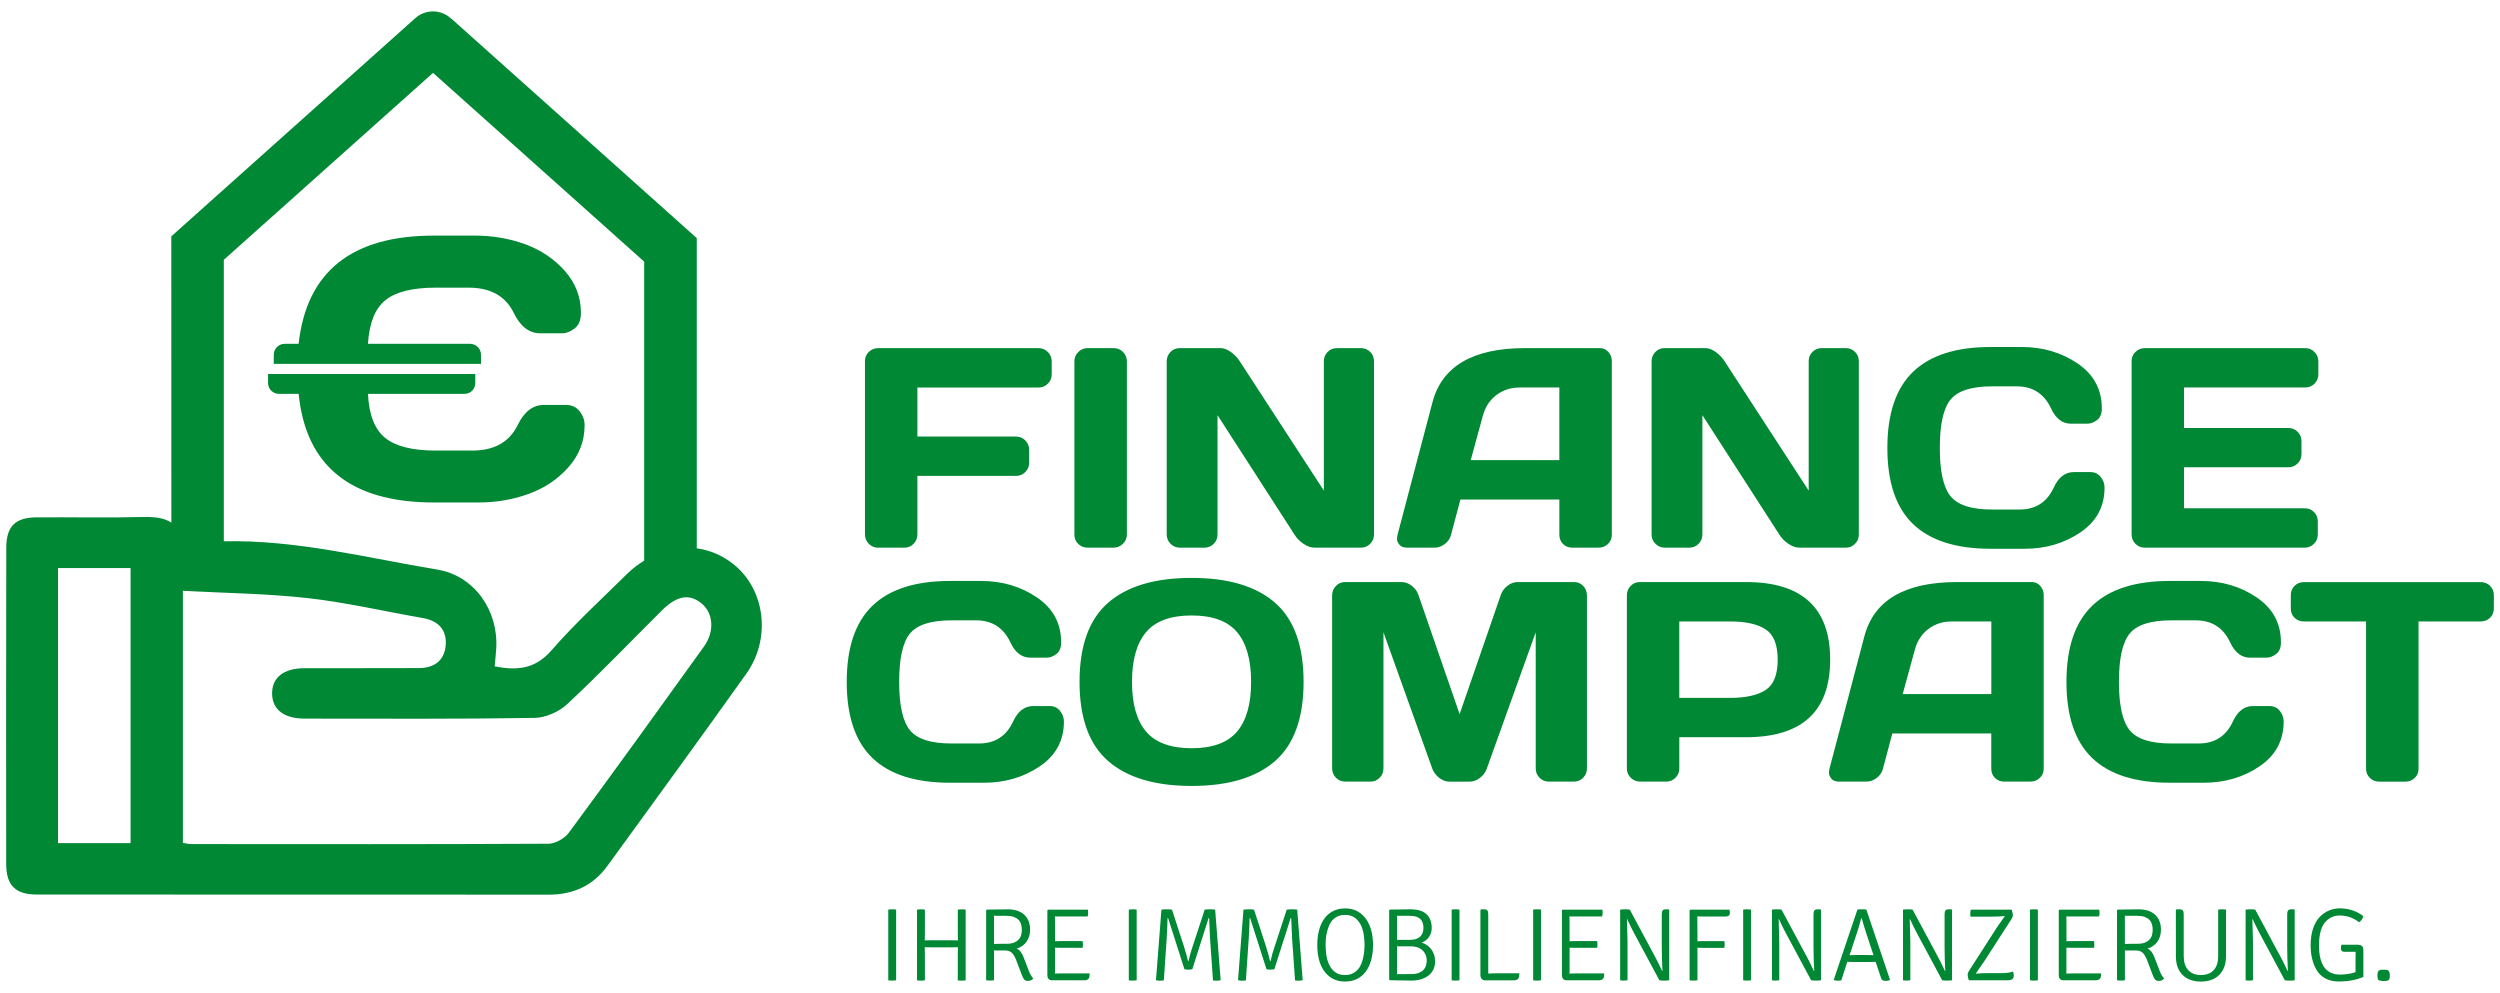 <?xml version="1.0" encoding="utf-8"?>
<svg xmlns="http://www.w3.org/2000/svg" id="Ebene_1" style="enable-background:new 0 0 841.89 334.38;" version="1.1" viewBox="0 0 841.89 334.38" x="0px" y="0px">
<style type="text/css">
	.st0{fill:#008834;}
</style>
<g>
	<path class="st0" d="M717.22,245.95c-2.44-2.95-3.66-8.4-3.66-16.33c0-7.93,1.22-13.37,3.66-16.31c2.43-2.93,7.07-4.4,13.92-4.4&#xA;		h8.34c5.37,0,9.22,2.47,11.53,7.4c1.59,3.44,3.83,5.16,6.7,5.16h5.58c1.03,0,2.09-0.4,3.19-1.2c1.09-0.8,1.64-2.12,1.64-3.96&#xA;		c0-6.4-2.73-11.45-8.18-15.14c-5.45-3.69-11.73-5.53-18.82-5.53h-10.45c-11.59,0-20.29,2.77-26.08,8.32&#xA;		c-5.8,5.55-8.7,14.1-8.7,25.68c0,11.57,2.9,20.13,8.7,25.66c5.79,5.53,14.49,8.29,26.08,8.29h11.43c7.09,0,13.36-1.83,18.79-5.51&#xA;		c5.44-3.67,8.15-8.71,8.15-15.11c0-1.28-0.43-2.47-1.29-3.56c-0.86-1.1-2.03-1.64-3.49-1.64h-5.58c-2.9,0-5.15,1.74-6.75,5.2&#xA;		c-2.28,4.94-6.11,7.4-11.48,7.4h-9.33C724.3,250.37,719.65,248.9,717.22,245.95 M465.89,258.72v-45.78l16.5,46.07&#xA;		c0.47,1.16,1.24,2.15,2.32,2.98c1.08,0.83,2.23,1.24,3.45,1.24h6.7c1.22,0,2.37-0.41,3.47-1.24c1.09-0.83,1.86-1.82,2.29-2.98&#xA;		l16.54-46.07v45.78c0,1.28,0.43,2.35,1.29,3.21s1.9,1.29,3.12,1.29h8.43c1.22,0,2.26-0.43,3.12-1.29c0.86-0.86,1.29-1.93,1.29-3.21&#xA;		v-58.16c0-1.28-0.41-2.36-1.24-3.23c-0.83-0.88-1.85-1.31-3.07-1.31h-19.07c-1.22,0-2.38,0.44-3.47,1.31&#xA;		c-1.09,0.88-1.83,1.92-2.2,3.14l-13.83,40.02l-13.83-40.02c-0.37-1.22-1.11-2.27-2.2-3.14c-1.1-0.88-2.25-1.31-3.47-1.31h-19.08&#xA;		c-1.22,0-2.25,0.44-3.09,1.31c-0.84,0.88-1.26,1.95-1.26,3.23v58.16c0,1.28,0.44,2.35,1.31,3.21c0.87,0.86,1.92,1.29,3.14,1.29&#xA;		h8.44c1.22,0,2.26-0.43,3.12-1.29C465.46,261.07,465.89,260,465.89,258.72 M416.59,246.37c-3.16,3.73-8.26,5.6-15.3,5.6&#xA;		c-7.05,0-12.15-1.87-15.33-5.6c-3.17-3.73-4.75-9.31-4.75-16.73c0-7.42,1.58-13.01,4.75-16.76c3.17-3.75,8.28-5.62,15.33-5.62&#xA;		c7.04,0,12.14,1.87,15.3,5.62c3.15,3.75,4.73,9.33,4.73,16.76C421.32,237.06,419.74,242.64,416.59,246.37 M401.29,264.67&#xA;		c12.35,0,21.73-2.81,28.12-8.41c6.39-5.61,9.58-14.49,9.58-26.64c0-12.15-3.19-21.02-9.58-26.62c-6.39-5.59-15.76-8.39-28.12-8.39&#xA;		c-12.36,0-21.74,2.8-28.14,8.39c-6.41,5.59-9.61,14.47-9.61,26.62c0,12.16,3.2,21.04,9.61,26.64&#xA;		C379.55,261.86,388.93,264.67,401.29,264.67 M193.46,110.64c1.45-1.07,2.17-2.83,2.17-5.27c0-5.33-1.8-10.03-5.39-14.1&#xA;		c-3.59-4.07-8.06-7.07-13.39-9.02c-5.33-1.94-10.97-2.91-16.92-2.91h-13.82c-27.69,0-42.87,12.15-45.55,36.44h-4.59&#xA;		c-1.07,0-1.97,0.36-2.7,1.08c-0.72,0.72-1.08,1.62-1.08,2.7v2.98h69.79v-2.98c0-1.07-0.36-1.97-1.08-2.7&#xA;		c-0.73-0.72-1.62-1.08-2.7-1.08h-34.28c0.41-6.94,2.36-11.83,5.83-14.66c3.47-2.83,9.13-4.25,16.98-4.25h11.09&#xA;		c7.35,0,12.42,2.83,15.18,8.49c2.23,4.59,5.21,6.88,8.93,6.88h7.31C190.62,112.26,192.02,111.72,193.46,110.64 M191.48,157.28&#xA;		c3.6-4.07,5.39-8.77,5.39-14.1c0-1.7-0.56-3.25-1.67-4.68c-1.11-1.43-2.67-2.14-4.65-2.14h-7.37c-3.72,0-6.67,2.27-8.86,6.82&#xA;		c-2.81,5.7-7.89,8.55-15.25,8.55h-12.34c-7.85,0-13.53-1.43-17.04-4.28c-3.51-2.85-5.44-7.79-5.77-14.81h32.35&#xA;		c1.11,0,2.03-0.35,2.73-1.05c0.7-0.7,1.06-1.61,1.06-2.73v-2.91H90.27v2.91c0,1.11,0.36,2.03,1.09,2.73&#xA;		c0.72,0.7,1.62,1.05,2.7,1.05h6.51c2.44,24.38,17.62,36.57,45.55,36.57h15.12c5.91,0,11.53-0.97,16.86-2.91&#xA;		C183.42,164.36,187.89,161.35,191.48,157.28 M237.05,217.75c-15.04,20.95-30.13,41.86-45.44,62.61c-1.43,1.94-4.54,3.75-6.88,3.77&#xA;		c-40.11,0.22-80.21,0.14-120.32,0.12c-0.76,0-1.53-0.21-2.82-0.4v-84.89c14.19,0.77,28.2,0.91,42.06,2.46&#xA;		c12.98,1.46,25.78,4.45,38.67,6.7c5.13,0.89,8.13,3.8,7.78,9.02c-0.35,5.26-3.82,7.81-8.97,7.84c-12.9,0.07-25.8,0-38.7,0.05&#xA;		c-6.95,0.02-10.86,3.19-10.8,8.56c0.06,5.35,3.99,8.41,10.98,8.41c25.8,0.01,51.6,0.17,77.39-0.24c3.74-0.06,8.25-2.05,11.02-4.64&#xA;		c10.9-10.17,21.22-20.95,31.79-31.47c5.05-5.03,9.19-5.79,13.26-2.6C240.19,206.29,240.79,212.54,237.05,217.75 M216.94,188.78&#xA;		c-1.99,1.25-3.94,2.67-5.75,4.46c-8.6,8.51-17.58,16.7-25.5,25.8c-5.51,6.33-11.59,6.82-19.11,5.37c0.18-2.07,0.41-4.03,0.53-5.99&#xA;		c0.78-12.82-7.36-24.54-19.83-26.61c-23.86-3.95-47.51-10.07-71.91-9.53V87.49l70.46-62.95l71.1,63.57V188.78z M43.97,283.92H19.54&#xA;		v-92.61h24.43V283.92z M251.33,226.87c8.41-11.83,6.36-28.14-4.09-36.68c-3.82-3.12-8.14-4.92-12.6-5.54V80.18L152.59,6.81&#xA;		c-0.26-0.26-0.53-0.49-0.86-0.7c-3.31-3-8.46-3.03-11.84-0.03l-82.2,73.51l0.01,96.39c-2.51-1.62-5.82-1.98-9.57-1.88&#xA;		c-11.89,0.32-23.79,0.03-35.69,0.11c-7.31,0.05-10.31,3-10.33,10.28c-0.06,35.49-0.06,70.97-0.03,106.46&#xA;		c0.01,7.2,3.1,10.29,10.34,10.29l172.39,0.04c8.28,0.01,14.91-3.03,19.76-9.71C220.21,270.03,235.91,248.55,251.33,226.87&#xA;		 M352.88,129.2c0.86-0.86,1.29-1.9,1.29-3.11v-4.4c0-1.22-0.43-2.27-1.29-3.14c-0.86-0.88-1.9-1.31-3.12-1.31h-54.03&#xA;		c-1.22,0-2.27,0.42-3.14,1.26c-0.88,0.85-1.31,1.88-1.31,3.1v58.34c0,1.28,0.44,2.35,1.31,3.21c0.88,0.86,1.92,1.29,3.14,1.29h8.81&#xA;		c1.22,0,2.26-0.43,3.11-1.29c0.86-0.86,1.29-1.93,1.29-3.21v-19.68h33.23c1.22,0,2.26-0.43,3.11-1.29c0.86-0.86,1.29-1.9,1.29-3.11&#xA;		v-4.45c0-1.19-0.43-2.22-1.29-3.09c-0.86-0.88-1.9-1.31-3.11-1.31h-33.23v-16.5h40.82C350.98,130.49,352.02,130.06,352.88,129.2&#xA;		 M306.46,245.95c-2.44-2.95-3.66-8.4-3.66-16.33c0-7.93,1.22-13.37,3.66-16.31c2.44-2.93,7.08-4.4,13.92-4.4h8.34&#xA;		c5.37,0,9.21,2.47,11.53,7.4c1.59,3.44,3.83,5.16,6.7,5.16h5.57c1.03,0,2.09-0.4,3.19-1.2c1.09-0.8,1.64-2.12,1.64-3.96&#xA;		c0-6.4-2.73-11.45-8.18-15.14c-5.45-3.69-11.72-5.53-18.81-5.53h-10.45c-11.59,0-20.29,2.77-26.08,8.32&#xA;		c-5.79,5.55-8.69,14.1-8.69,25.68c0,11.57,2.9,20.13,8.69,25.66c5.79,5.53,14.49,8.29,26.08,8.29h11.43&#xA;		c7.09,0,13.36-1.83,18.79-5.51c5.44-3.67,8.15-8.71,8.15-15.11c0-1.28-0.43-2.47-1.29-3.56c-0.86-1.1-2.02-1.64-3.49-1.64h-5.58&#xA;		c-2.9,0-5.15,1.74-6.75,5.2c-2.28,4.94-6.11,7.4-11.48,7.4h-9.32C313.53,250.37,308.89,248.9,306.46,245.95 M378.14,183.14&#xA;		c0.89-0.86,1.34-1.9,1.34-3.12v-58.34c0-1.22-0.43-2.27-1.29-3.14c-0.86-0.88-1.93-1.31-3.21-1.31h-8.72&#xA;		c-1.22,0-2.27,0.44-3.14,1.31c-0.88,0.88-1.31,1.92-1.31,3.14v58.44c0,1.22,0.44,2.24,1.31,3.07c0.88,0.83,1.92,1.24,3.14,1.24&#xA;		h8.72C376.19,184.43,377.25,184,378.14,183.14 M461.41,183.14c0.86-0.86,1.29-1.9,1.29-3.12v-58.34c0-1.28-0.43-2.34-1.29-3.19&#xA;		c-0.86-0.84-1.9-1.26-3.12-1.26h-8.06c-1.22,0-2.26,0.42-3.12,1.26c-0.86,0.85-1.29,1.88-1.29,3.1v43.63l-28.31-43.54&#xA;		c-0.78-1.22-1.78-2.27-3-3.14c-1.22-0.88-2.38-1.31-3.47-1.31h-13.78c-1.22,0-2.25,0.44-3.1,1.31c-0.84,0.88-1.26,1.92-1.26,3.14&#xA;		v58.34c0,1.22,0.44,2.26,1.31,3.12c0.87,0.86,1.92,1.29,3.14,1.29h8.25c1.22,0,2.26-0.43,3.12-1.29c0.86-0.86,1.29-1.9,1.29-3.12&#xA;		v-40.21l25.91,40.21c0.75,1.22,1.76,2.26,3.05,3.12c1.28,0.86,2.53,1.29,3.75,1.29h15.56C459.51,184.43,460.55,184,461.41,183.14&#xA;		 M525.12,154.95h-29.85l4.12-15.04c0.78-2.87,2.29-5.16,4.52-6.87c2.23-1.7,4.85-2.55,7.85-2.55h13.36V154.95z M541.48,183.19&#xA;		c0.88-0.83,1.31-1.85,1.31-3.07v-58.53c0-1.16-0.38-2.17-1.15-3.05c-0.76-0.88-1.73-1.31-2.88-1.31H513.5&#xA;		c-17.56,0.03-27.93,6.12-31.12,18.28l-11.76,44.61c-0.09,0.41-0.15,0.88-0.17,1.41c-0.02,0.53,0.24,1.15,0.77,1.85&#xA;		c0.53,0.7,1.41,1.05,2.63,1.05h9.23c1.22,0,2.38-0.41,3.47-1.24c1.1-0.83,1.8-1.88,2.11-3.16l3.14-11.81h33.32v11.81&#xA;		c0,1.28,0.41,2.34,1.24,3.16c0.83,0.83,1.88,1.24,3.16,1.24h8.81C539.56,184.43,540.6,184.02,541.48,183.19 M582.62,209.28&#xA;		c5.25,0,9.23,0.88,11.95,2.65c2.72,1.77,4.08,5.17,4.08,10.22c0,5.05-1.36,8.45-4.08,10.22c-2.72,1.76-6.7,2.65-11.95,2.65h-17.11&#xA;		v-25.73H582.62z M587.97,196.01h-35.76c-1.22,0-2.25,0.44-3.09,1.31c-0.84,0.88-1.26,1.92-1.26,3.14v58.34&#xA;		c0,1.22,0.43,2.26,1.31,3.12s1.92,1.29,3.14,1.29h8.81c1.22,0,2.26-0.43,3.11-1.29c0.86-0.86,1.29-1.9,1.29-3.12v-10.54h22.45&#xA;		c18.9,0,28.35-8.71,28.35-26.13C616.32,204.72,606.87,196.01,587.97,196.01 M624.68,183.14c0.86-0.86,1.29-1.9,1.29-3.12v-58.34&#xA;		c0-1.28-0.43-2.34-1.29-3.19c-0.86-0.84-1.9-1.26-3.12-1.26h-8.06c-1.22,0-2.26,0.42-3.12,1.26c-0.86,0.85-1.29,1.88-1.29,3.1&#xA;		v43.63l-28.31-43.54c-0.78-1.22-1.78-2.27-3-3.14c-1.22-0.88-2.38-1.31-3.47-1.31h-13.78c-1.22,0-2.25,0.44-3.09,1.31&#xA;		c-0.84,0.88-1.26,1.92-1.26,3.14v58.34c0,1.22,0.43,2.26,1.31,3.12c0.88,0.86,1.92,1.29,3.14,1.29h8.25c1.22,0,2.26-0.43,3.12-1.29&#xA;		c0.86-0.86,1.29-1.9,1.29-3.12v-40.21l25.92,40.21c0.75,1.22,1.76,2.26,3.05,3.12c1.28,0.86,2.53,1.29,3.75,1.29h15.56&#xA;		C622.79,184.43,623.82,184,624.68,183.14 M657.23,209.28h13.36v24.46h-29.85l4.12-15.04c0.78-2.87,2.29-5.16,4.52-6.87&#xA;		C651.61,210.13,654.23,209.28,657.23,209.28 M658.96,196.01c-17.56,0.03-27.93,6.13-31.12,18.28l-11.76,44.61&#xA;		c-0.09,0.41-0.15,0.88-0.17,1.41c-0.02,0.53,0.24,1.15,0.77,1.85c0.53,0.7,1.4,1.05,2.62,1.05h9.23c1.22,0,2.37-0.41,3.47-1.24&#xA;		c1.09-0.83,1.8-1.88,2.11-3.16l3.14-11.81h33.32v11.81c0,1.28,0.41,2.34,1.24,3.16c0.83,0.83,1.88,1.24,3.16,1.24h8.81&#xA;		c1.22,0,2.27-0.41,3.14-1.24c0.88-0.83,1.31-1.85,1.31-3.07v-58.53c0-1.16-0.38-2.17-1.15-3.05c-0.77-0.88-1.73-1.31-2.88-1.31&#xA;		H658.96z M656.9,167.16c-2.44-2.95-3.66-8.4-3.66-16.33c0-7.94,1.22-13.37,3.66-16.31c2.44-2.94,7.08-4.41,13.92-4.41h8.34&#xA;		c5.37,0,9.22,2.47,11.53,7.41c1.59,3.44,3.83,5.16,6.7,5.16h5.58c1.03,0,2.09-0.4,3.19-1.2c1.09-0.8,1.64-2.12,1.64-3.96&#xA;		c0-6.4-2.73-11.45-8.18-15.14c-5.45-3.69-11.73-5.53-18.82-5.53h-10.45c-11.59,0-20.29,2.77-26.08,8.32&#xA;		c-5.79,5.55-8.69,14.1-8.69,25.68c0,11.57,2.9,20.13,8.69,25.66c5.79,5.53,14.49,8.29,26.08,8.29h11.43&#xA;		c7.09,0,13.36-1.83,18.79-5.51c5.44-3.67,8.15-8.71,8.15-15.11c0-1.28-0.43-2.47-1.29-3.56c-0.86-1.1-2.03-1.64-3.49-1.64h-5.57&#xA;		c-2.91,0-5.16,1.73-6.75,5.2c-2.28,4.94-6.11,7.4-11.48,7.4h-9.33C663.98,171.59,659.34,170.11,656.9,167.16 M779.43,129.2&#xA;		c0.86-0.86,1.29-1.9,1.29-3.11v-4.4c0-1.22-0.43-2.27-1.29-3.14c-0.86-0.88-1.9-1.31-3.12-1.31h-54.03c-1.22,0-2.27,0.42-3.14,1.26&#xA;		c-0.88,0.85-1.31,1.88-1.31,3.1v58.34c0,1.28,0.44,2.35,1.31,3.21c0.88,0.86,1.92,1.29,3.14,1.29h53.8c1.22,0,2.27-0.43,3.14-1.29&#xA;		c0.88-0.86,1.31-1.9,1.31-3.12v-4.5c0-1.22-0.42-2.25-1.27-3.09c-0.84-0.85-1.86-1.27-3.05-1.27h-40.72v-13.82h35.15&#xA;		c1.22,0,2.26-0.43,3.11-1.29c0.86-0.86,1.29-1.9,1.29-3.12v-4.4c0-1.22-0.43-2.26-1.29-3.12c-0.86-0.86-1.9-1.29-3.11-1.29h-35.15&#xA;		v-13.64h40.82C777.53,130.49,778.57,130.06,779.43,129.2 M838.55,208.04c0.84-0.83,1.27-1.88,1.27-3.16v-4.4&#xA;		c0-1.28-0.42-2.34-1.27-3.19c-0.84-0.84-1.91-1.26-3.19-1.26h-59.47c-1.28,0-2.34,0.42-3.19,1.26c-0.84,0.85-1.26,1.91-1.26,3.19&#xA;		v4.4c0,1.28,0.42,2.34,1.26,3.16c0.84,0.83,1.91,1.24,3.19,1.24h20.9v49.63c0,1.22,0.43,2.24,1.29,3.07&#xA;		c0.86,0.83,1.9,1.24,3.12,1.24h8.85c1.22,0,2.26-0.41,3.12-1.24c0.86-0.83,1.29-1.85,1.29-3.07v-49.63h20.9&#xA;		C836.64,209.28,837.71,208.86,838.55,208.04"/>
	<path class="st0" d="M802.76,330.36c0.37,0,0.68-0.02,0.94-0.05c0.26-0.04,0.47-0.11,0.63-0.23c0.16-0.12,0.28-0.3,0.35-0.56&#xA;		c0.07-0.26,0.11-0.6,0.11-1.04c0-0.49-0.05-0.86-0.16-1.11c-0.1-0.26-0.25-0.45-0.43-0.58c-0.19-0.13-0.4-0.2-0.64-0.21&#xA;		c-0.24-0.01-0.52-0.02-0.82-0.02c-0.3,0-0.58,0.01-0.84,0.02c-0.25,0.01-0.48,0.07-0.68,0.19s-0.35,0.31-0.45,0.57&#xA;		c-0.1,0.27-0.16,0.64-0.16,1.13c0,0.7,0.09,1.21,0.28,1.53C801.32,330.24,801.95,330.36,802.76,330.36 M788.3,319.28&#xA;		c0,0.84,0.41,1.25,1.21,1.25h3.77c-0.03,0.4-0.04,1.1-0.04,2.12v4.74c-1.6,0.53-3.33,0.8-5.18,0.8c-4.75,0-7.12-3.26-7.12-9.79&#xA;		c0-3.53,0.65-6.1,1.95-7.7c1.3-1.6,2.95-2.4,4.95-2.4c2.51,0,4.7,0.76,6.58,2.27c0.77-0.51,1.24-1.2,1.43-2.06&#xA;		c-0.98-0.81-2.17-1.45-3.59-1.92c-1.42-0.46-2.84-0.7-4.25-0.7c-2.62,0-4.87,0.94-6.76,2.82c-0.95,0.95-1.71,2.25-2.28,3.9&#xA;		c-0.57,1.65-0.85,3.57-0.85,5.75c0,3.23,0.67,6.01,2.02,8.33c0.7,1.19,1.69,2.12,2.96,2.81c1.28,0.68,2.77,1.03,4.49,1.03&#xA;		c3.04,0,5.81-0.51,8.29-1.53v-9.02c0-0.65-0.16-1.12-0.49-1.41c-0.32-0.29-0.86-0.43-1.6-0.43h-5.3&#xA;		C788.38,318.6,788.3,318.98,788.3,319.28 M771.62,306.22c-0.56,0-0.93,0.13-1.11,0.4c-0.19,0.27-0.28,0.71-0.28,1.34v11.11&#xA;		c0,2.32,0.08,4.97,0.24,7.94h-0.1c-1.07-2.28-1.88-3.91-2.44-4.91l-8.47-15.78c-0.46-0.07-1.01-0.1-1.65-0.1&#xA;		c-0.64,0-1.17,0.04-1.58,0.1v23.8c0.42,0.07,0.81,0.1,1.18,0.1s0.8-0.04,1.29-0.1v-13.06c0-0.7-0.07-3.21-0.21-7.53h0.11&#xA;		c0.88,1.91,1.67,3.51,2.37,4.81l8.47,15.78c0.46,0.07,1.02,0.1,1.67,0.1c0.65,0,1.2-0.04,1.64-0.1v-23.72l-0.21-0.18H771.62z&#xA;		 M748.29,306.22c-0.53,0-0.96,0.04-1.31,0.1v15.64c0,2.09-0.51,3.68-1.52,4.76c-1.01,1.08-2.44,1.62-4.28,1.62&#xA;		c-1.84,0-3.27-0.55-4.28-1.66c-1.01-1.1-1.52-2.68-1.52-4.72v-14c0-0.63-0.09-1.07-0.28-1.34c-0.18-0.27-0.56-0.4-1.11-0.4h-1.04&#xA;		l-0.21,0.21V322c0,1.39,0.2,2.62,0.59,3.68c0.4,1.06,0.96,1.95,1.69,2.67c0.73,0.72,1.62,1.26,2.66,1.64&#xA;		c1.05,0.37,2.21,0.56,3.48,0.56c1.28,0,2.44-0.19,3.48-0.56c1.05-0.37,1.93-0.92,2.66-1.64c0.73-0.72,1.3-1.61,1.71-2.67&#xA;		c0.41-1.06,0.61-2.28,0.61-3.68v-15.68C749.25,306.26,748.8,306.22,748.29,306.22 M717.27,308.41h2.51c1,0,1.83,0.12,2.49,0.37&#xA;		c0.66,0.25,1.19,0.58,1.58,1c0.4,0.42,0.67,0.92,0.84,1.49c0.16,0.57,0.24,1.19,0.24,1.84c0,0.63-0.08,1.23-0.24,1.81&#xA;		c-0.16,0.57-0.44,1.07-0.84,1.49c-0.4,0.42-0.91,0.76-1.55,1.02c-0.64,0.26-1.45,0.39-2.42,0.39s-1.82,0.01-2.53,0.02&#xA;		c-0.71,0.01-1.31,0.03-1.79,0.05v-9.51C716.01,308.4,716.58,308.41,717.27,308.41 M712.92,306.53v23.58&#xA;		c0.35,0.07,0.78,0.1,1.29,0.1c0.49,0,0.94-0.04,1.36-0.1v-10.03h3.62c1.07,0,1.87,0.27,2.42,0.82c0.54,0.54,1.01,1.34,1.41,2.39&#xA;		l2.02,5.3c0.25,0.65,0.52,1.1,0.78,1.36c0.27,0.26,0.64,0.38,1.13,0.38c0.86,0,1.47-0.29,1.84-0.87c-0.23-0.18-0.47-0.48-0.73-0.89&#xA;		c-0.26-0.41-0.51-0.93-0.77-1.58l-1.81-4.7c-0.6-1.58-1.38-2.51-2.33-2.82c1.42-0.42,2.53-1.19,3.34-2.32&#xA;		c0.81-1.12,1.22-2.47,1.22-4.03c0-2.18-0.66-3.88-1.98-5.09c-1.33-1.21-3.18-1.81-5.57-1.81l-7.04,0.1L712.92,306.53z&#xA;		 M695.89,319.14c0.51,0.02,1.21,0.04,2.09,0.04h7.21c0.07-0.39,0.1-0.76,0.1-1.11c0-0.36-0.04-0.74-0.1-1.15h-7.21l-2.09,0.04&#xA;		v-6.17l-0.04-2.16h11.01c0.11-0.35,0.17-0.75,0.17-1.2s-0.02-0.82-0.07-1.1h-13.45l-0.21,0.21v21.84c0,0.53,0.13,0.96,0.4,1.27&#xA;		c0.27,0.31,0.63,0.47,1.1,0.47h10.97c0.98,0,1.55-0.41,1.71-1.22c0.05-0.26,0.07-0.63,0.07-1.11h-9.55c-0.65,0-1.37,0.02-2.16,0.07&#xA;		l0.04-1.33V319.14z M684.89,330.22c0.53,0,0.98-0.04,1.38-0.1v-23.8c-0.4-0.07-0.85-0.1-1.38-0.1c-0.52,0-0.95,0.04-1.27,0.1v23.8&#xA;		C683.95,330.19,684.37,330.22,684.89,330.22 M662.62,328.25c0,0.41,0.13,1.03,0.38,1.86h13.2c1.3,0,1.95-0.52,1.95-1.57&#xA;		c0-0.44-0.08-0.9-0.25-1.39c-0.81,0.37-2.21,0.56-4.18,0.56h-4.56c-1.23,0-2.45,0.06-3.66,0.18l-0.11-0.1&#xA;		c1.63-2.3,2.54-3.62,2.75-3.97l9.3-14.42c0.28-0.49,0.42-0.89,0.42-1.22c0-0.32-0.13-0.94-0.39-1.85H663.7&#xA;		c-0.14,0.49-0.21,0.93-0.21,1.33c0,0.4,0.04,0.74,0.11,1.04h5.92c2.86,0,4.68-0.08,5.47-0.24l0.11,0.1&#xA;		c-1.44,2.02-2.33,3.3-2.68,3.83l-9.37,14.59C662.76,327.42,662.62,327.85,662.62,328.25 M656.24,306.22c-0.56,0-0.93,0.13-1.11,0.4&#xA;		c-0.19,0.27-0.28,0.71-0.28,1.34v11.11c0,2.32,0.08,4.97,0.24,7.94h-0.1c-1.07-2.28-1.88-3.91-2.44-4.91l-8.47-15.78&#xA;		c-0.46-0.07-1.01-0.1-1.65-0.1c-0.64,0-1.17,0.04-1.58,0.1v23.8c0.42,0.07,0.81,0.1,1.18,0.1s0.8-0.04,1.29-0.1v-13.06&#xA;		c0-0.7-0.07-3.21-0.21-7.53h0.1c0.88,1.91,1.67,3.51,2.37,4.81l8.47,15.78c0.47,0.07,1.02,0.1,1.67,0.1c0.65,0,1.2-0.04,1.64-0.1&#xA;		v-23.72l-0.21-0.18H656.24z M625.59,313.36c0.35-1.04,0.74-2.42,1.18-4.15h0.17c0.3,1.16,0.89,3.1,1.78,5.82l2.19,6.62&#xA;		c-0.23,0-0.62-0.01-1.17-0.02c-0.54-0.01-0.83-0.02-0.85-0.02h-4.01l-2.02,0.04L625.59,313.36z M633.32,328.93&#xA;		c0.16,0.56,0.36,0.93,0.59,1.11c0.23,0.19,0.63,0.28,1.18,0.28s1.02-0.12,1.39-0.35l-7.98-23.66c-0.3-0.07-0.78-0.1-1.43-0.1&#xA;		c-0.65,0-1.17,0.04-1.57,0.1l-7.98,23.66l0.07,0.1c0.46,0.12,0.92,0.18,1.36,0.18c0.44,0,0.81-0.04,1.11-0.1l2.02-6.24l2.44,0.04&#xA;		h4.67l2.44-0.04L633.32,328.93z M612.1,306.22c-0.56,0-0.93,0.13-1.11,0.4c-0.19,0.27-0.28,0.71-0.28,1.34v11.11&#xA;		c0,2.32,0.08,4.97,0.24,7.94h-0.1c-1.07-2.28-1.88-3.91-2.44-4.91l-8.47-15.78c-0.46-0.07-1.01-0.1-1.65-0.1&#xA;		c-0.64,0-1.17,0.04-1.58,0.1v23.8c0.42,0.07,0.81,0.1,1.18,0.1c0.37,0,0.8-0.04,1.29-0.1v-13.06c0-0.7-0.07-3.21-0.21-7.53h0.11&#xA;		c0.88,1.91,1.67,3.51,2.37,4.81l8.47,15.78c0.46,0.07,1.02,0.1,1.67,0.1c0.65,0,1.2-0.04,1.64-0.1v-23.72l-0.21-0.18H612.1z&#xA;		 M588.29,330.22c0.52,0,0.98-0.04,1.37-0.1v-23.8c-0.39-0.07-0.85-0.1-1.37-0.1s-0.95,0.04-1.27,0.1v23.8&#xA;		C587.35,330.19,587.77,330.22,588.29,330.22 M571.62,313.47l-0.04-4.88c0.7,0.05,1.96,0.07,3.8,0.07h5.54&#xA;		c1.09,0,1.64-0.41,1.64-1.22c0-0.4-0.06-0.76-0.17-1.11h-13.2l-0.21,0.21v23.58c0.35,0.07,0.79,0.1,1.32,0.1&#xA;		c0.53,0,0.98-0.04,1.33-0.1v-10.97c0.46,0.02,1.1,0.04,1.92,0.04h7.14c0.07-0.39,0.11-0.76,0.11-1.11c0-0.36-0.04-0.74-0.11-1.15&#xA;		h-7.14l-1.92,0.04V313.47z M561,306.22c-0.56,0-0.93,0.13-1.11,0.4c-0.18,0.27-0.28,0.71-0.28,1.34v11.11&#xA;		c0,2.32,0.08,4.97,0.24,7.94h-0.1c-1.07-2.28-1.88-3.91-2.44-4.91l-8.47-15.78c-0.47-0.07-1.02-0.1-1.66-0.1s-1.17,0.04-1.58,0.1&#xA;		v23.8c0.42,0.07,0.81,0.1,1.19,0.1c0.37,0,0.8-0.04,1.29-0.1v-13.06c0-0.7-0.07-3.21-0.21-7.53h0.1c0.88,1.91,1.67,3.51,2.37,4.81&#xA;		l8.47,15.78c0.46,0.07,1.02,0.1,1.67,0.1c0.65,0,1.2-0.04,1.64-0.1v-23.72l-0.21-0.18H561z M528.56,319.14&#xA;		c0.51,0.02,1.21,0.04,2.09,0.04h7.21c0.07-0.39,0.1-0.76,0.1-1.11c0-0.36-0.04-0.74-0.1-1.15h-7.21l-2.09,0.04v-6.17l-0.04-2.16&#xA;		h11.01c0.12-0.35,0.17-0.75,0.17-1.2s-0.03-0.82-0.07-1.1H526.2l-0.21,0.21v21.84c0,0.53,0.13,0.96,0.4,1.27&#xA;		c0.27,0.31,0.63,0.47,1.1,0.47h10.97c0.98,0,1.54-0.41,1.7-1.22c0.05-0.26,0.07-0.63,0.07-1.11h-9.54c-0.65,0-1.37,0.02-2.16,0.07&#xA;		l0.04-1.33V319.14z M517.57,330.22c0.52,0,0.98-0.04,1.37-0.1v-23.8c-0.4-0.07-0.85-0.1-1.37-0.1c-0.53,0-0.95,0.04-1.27,0.1v23.8&#xA;		C516.63,330.19,517.05,330.22,517.57,330.22 M501.18,327.85v-19.89c0-0.63-0.09-1.07-0.28-1.34c-0.18-0.27-0.56-0.4-1.11-0.4h-1.04&#xA;		l-0.21,0.21v21.92c0,0.56,0.15,0.99,0.44,1.31c0.29,0.31,0.65,0.47,1.1,0.47h9.76c1,0,1.57-0.41,1.71-1.22&#xA;		c0.07-0.26,0.1-0.64,0.1-1.15h-7.42C503.24,327.75,502.23,327.78,501.18,327.85 M490.12,330.22c0.52,0,0.98-0.04,1.37-0.1v-23.8&#xA;		c-0.4-0.07-0.85-0.1-1.37-0.1c-0.53,0-0.95,0.04-1.27,0.1v23.8C489.17,330.19,489.6,330.22,490.12,330.22 M472.2,308.41h2.65&#xA;		c3,0,4.5,1.34,4.5,4.03c0,0.56-0.07,1.08-0.23,1.58c-0.15,0.49-0.41,0.92-0.76,1.29c-0.36,0.37-0.84,0.66-1.43,0.88&#xA;		c-0.59,0.21-1.32,0.31-2.18,0.31h-4.28v-8.12C470.9,308.4,471.48,308.41,472.2,308.41 M470.46,318.69h4.63c1,0,1.84,0.15,2.53,0.44&#xA;		c0.68,0.29,1.23,0.67,1.65,1.12c0.42,0.46,0.72,0.96,0.91,1.51c0.18,0.55,0.28,1.08,0.28,1.59c0,0.61-0.08,1.2-0.24,1.76&#xA;		c-0.17,0.56-0.44,1.05-0.82,1.47c-0.38,0.42-0.9,0.76-1.55,1.03c-0.65,0.27-1.46,0.41-2.44,0.41l-4.95,0.04V318.69z M475.2,330.22&#xA;		c1.42,0,2.63-0.18,3.66-0.54c1.02-0.36,1.86-0.84,2.51-1.43c0.65-0.59,1.13-1.27,1.45-2.04c0.31-0.77,0.47-1.56,0.47-2.37&#xA;		c0-0.84-0.11-1.61-0.35-2.32c-0.23-0.71-0.56-1.34-0.98-1.88c-0.42-0.55-0.9-1-1.46-1.38c-0.56-0.37-1.15-0.65-1.78-0.84&#xA;		c1.07-0.37,1.91-1,2.51-1.9c0.61-0.89,0.91-1.91,0.91-3.05c0-1.97-0.59-3.51-1.76-4.61c-1.17-1.1-3.03-1.65-5.56-1.65l-6.79,0.1&#xA;		l-0.21,0.21v23.37l0.21,0.21L475.2,330.22z M452.97,330.54c1.53,0,2.88-0.3,4.06-0.89c1.17-0.59,2.16-1.43,2.94-2.51&#xA;		c0.79-1.08,1.39-2.38,1.8-3.9c0.41-1.52,0.61-3.2,0.61-5.03c0-1.65-0.18-3.22-0.56-4.71c-0.37-1.48-0.95-2.79-1.72-3.92&#xA;		c-0.78-1.12-1.76-2.02-2.94-2.68c-1.19-0.66-2.58-0.99-4.18-0.99c-1.51,0-2.85,0.3-4.03,0.89c-1.17,0.59-2.15,1.43-2.94,2.51&#xA;		c-0.79,1.08-1.39,2.38-1.8,3.9c-0.41,1.52-0.61,3.2-0.61,5.03c0,4.67,1.23,8.1,3.69,10.28&#xA;		C448.78,329.86,450.67,330.54,452.97,330.54 M447.34,312.28c0.27-0.78,0.64-1.48,1.11-2.1c0.48-0.62,1.09-1.12,1.83-1.5&#xA;		c0.74-0.38,1.64-0.58,2.68-0.58c1.39,0,2.51,0.33,3.36,1c0.85,0.66,1.51,1.5,1.99,2.5c0.48,1,0.79,2.1,0.96,3.29&#xA;		c0.16,1.19,0.25,2.29,0.25,3.32c0,0.65-0.04,1.35-0.11,2.1c-0.07,0.75-0.19,1.5-0.36,2.26c-0.18,0.76-0.41,1.48-0.7,2.18&#xA;		c-0.29,0.7-0.68,1.31-1.17,1.83c-0.49,0.53-1.08,0.95-1.78,1.28c-0.7,0.32-1.51,0.49-2.44,0.49c-1.39,0-2.52-0.33-3.38-1&#xA;		c-0.86-0.66-1.52-1.5-1.99-2.51c-0.46-1.01-0.78-2.11-0.94-3.29c-0.16-1.18-0.24-2.29-0.24-3.34c0-0.61,0.02-1.21,0.05-1.8&#xA;		c0.04-0.59,0.11-1.17,0.23-1.73C446.86,313.86,447.07,313.06,447.34,312.28 M418.22,330.26c0.47,0,0.92-0.04,1.34-0.1l0.98-14.43&#xA;		c0.05-0.58,0.1-1.68,0.16-3.29c0.06-1.61,0.1-2.71,0.12-3.29h0.17l5.51,17.25c0.46,0.09,0.88,0.14,1.25,0.14&#xA;		c0.37,0,0.84-0.05,1.39-0.14l5.5-17.25h0.18c0.11,3.34,0.21,5.54,0.28,6.58l1.01,14.43c0.4,0.07,0.82,0.1,1.27,0.1&#xA;		c0.45,0,0.89-0.06,1.31-0.18l-1.85-23.76c-0.49-0.07-1.07-0.1-1.76-0.1c-0.68,0-1.27,0.04-1.76,0.1l-4.01,12.23&#xA;		c-0.63,1.79-1.1,3.48-1.43,5.09h-0.18c-0.05-0.25-0.24-1.02-0.59-2.3c-0.35-1.28-0.63-2.21-0.83-2.79l-3.98-12.23&#xA;		c-0.4-0.07-0.98-0.1-1.74-0.1s-1.36,0.04-1.81,0.1l-1.84,23.76C417.31,330.2,417.75,330.26,418.22,330.26 M390.59,330.26&#xA;		c0.47,0,0.92-0.04,1.34-0.1l0.98-14.43c0.05-0.58,0.1-1.68,0.16-3.29c0.06-1.61,0.1-2.71,0.12-3.29h0.17l5.51,17.25&#xA;		c0.46,0.09,0.88,0.14,1.25,0.14c0.37,0,0.84-0.05,1.39-0.14l5.5-17.25h0.18c0.11,3.34,0.21,5.54,0.28,6.58l1.01,14.43&#xA;		c0.4,0.07,0.82,0.1,1.27,0.1c0.45,0,0.89-0.06,1.31-0.18l-1.85-23.76c-0.49-0.07-1.07-0.1-1.76-0.1c-0.68,0-1.27,0.04-1.76,0.1&#xA;		l-4.01,12.23c-0.63,1.79-1.1,3.48-1.43,5.09h-0.18c-0.05-0.25-0.24-1.02-0.59-2.3c-0.35-1.28-0.63-2.21-0.83-2.79l-3.98-12.23&#xA;		c-0.4-0.07-0.98-0.1-1.74-0.1c-0.76,0-1.36,0.04-1.81,0.1l-1.84,23.76C389.69,330.2,390.12,330.26,390.59,330.26 M381.4,330.22&#xA;		c0.52,0,0.98-0.04,1.38-0.1v-23.8c-0.4-0.07-0.86-0.1-1.38-0.1c-0.52,0-0.95,0.04-1.27,0.1v23.8&#xA;		C380.45,330.19,380.88,330.22,381.4,330.22 M355.29,319.14c0.51,0.02,1.21,0.04,2.09,0.04h7.21c0.07-0.39,0.1-0.76,0.1-1.11&#xA;		c0-0.36-0.04-0.74-0.1-1.15h-7.21l-2.09,0.04v-6.17l-0.04-2.16h11.01c0.12-0.35,0.18-0.75,0.18-1.2s-0.03-0.82-0.07-1.1h-13.45&#xA;		l-0.21,0.21v21.84c0,0.53,0.13,0.96,0.4,1.27c0.27,0.31,0.63,0.47,1.1,0.47h10.97c0.98,0,1.54-0.41,1.7-1.22&#xA;		c0.05-0.26,0.07-0.63,0.07-1.11h-9.54c-0.65,0-1.37,0.02-2.16,0.07l0.04-1.33V319.14z M336.44,308.41h2.51c1,0,1.83,0.12,2.49,0.37&#xA;		c0.66,0.25,1.19,0.58,1.58,1c0.4,0.42,0.67,0.92,0.84,1.49c0.16,0.57,0.25,1.19,0.25,1.84c0,0.63-0.08,1.23-0.25,1.81&#xA;		c-0.16,0.57-0.44,1.07-0.84,1.49c-0.4,0.42-0.91,0.76-1.55,1.02c-0.64,0.26-1.45,0.39-2.42,0.39c-0.98,0-1.82,0.01-2.52,0.02&#xA;		c-0.71,0.01-1.31,0.03-1.8,0.05v-9.51C335.17,308.4,335.74,308.41,336.44,308.41 M332.09,306.53v23.58c0.35,0.07,0.78,0.1,1.29,0.1&#xA;		c0.49,0,0.94-0.04,1.36-0.1v-10.03h3.62c1.07,0,1.88,0.27,2.42,0.82c0.54,0.54,1.01,1.34,1.41,2.39l2.02,5.3&#xA;		c0.26,0.65,0.52,1.1,0.78,1.36c0.27,0.26,0.64,0.38,1.13,0.38c0.86,0,1.47-0.29,1.85-0.87c-0.23-0.18-0.48-0.48-0.73-0.89&#xA;		c-0.26-0.41-0.51-0.93-0.76-1.58l-1.81-4.7c-0.61-1.58-1.38-2.51-2.34-2.82c1.42-0.42,2.53-1.19,3.34-2.32&#xA;		c0.81-1.12,1.22-2.47,1.22-4.03c0-2.18-0.66-3.88-1.99-5.09c-1.33-1.21-3.18-1.81-5.57-1.81l-7.04,0.1L332.09,306.53z&#xA;		 M320.45,316.64h-6.9l-2.13,0.04l0.04-2.58v-7.77c-0.35-0.07-0.79-0.1-1.33-0.1s-0.98,0.04-1.32,0.1v23.8&#xA;		c0.35,0.07,0.79,0.1,1.32,0.1s0.98-0.04,1.33-0.1v-8.57l-0.04-2.58l2.13,0.04h6.9l2.13-0.04l-0.04,2.58v8.57&#xA;		c0.35,0.07,0.78,0.1,1.29,0.1c0.51,0,0.96-0.04,1.36-0.1v-23.8c-0.4-0.07-0.86-0.1-1.39-0.1c-0.53,0-0.95,0.04-1.25,0.1v7.77&#xA;		l0.04,2.58L320.45,316.64z M300.4,330.22c0.52,0,0.98-0.04,1.38-0.1v-23.8c-0.4-0.07-0.86-0.1-1.38-0.1c-0.52,0-0.95,0.04-1.27,0.1&#xA;		v23.8C299.46,330.19,299.88,330.22,300.4,330.22"/>
</g>
</svg>
